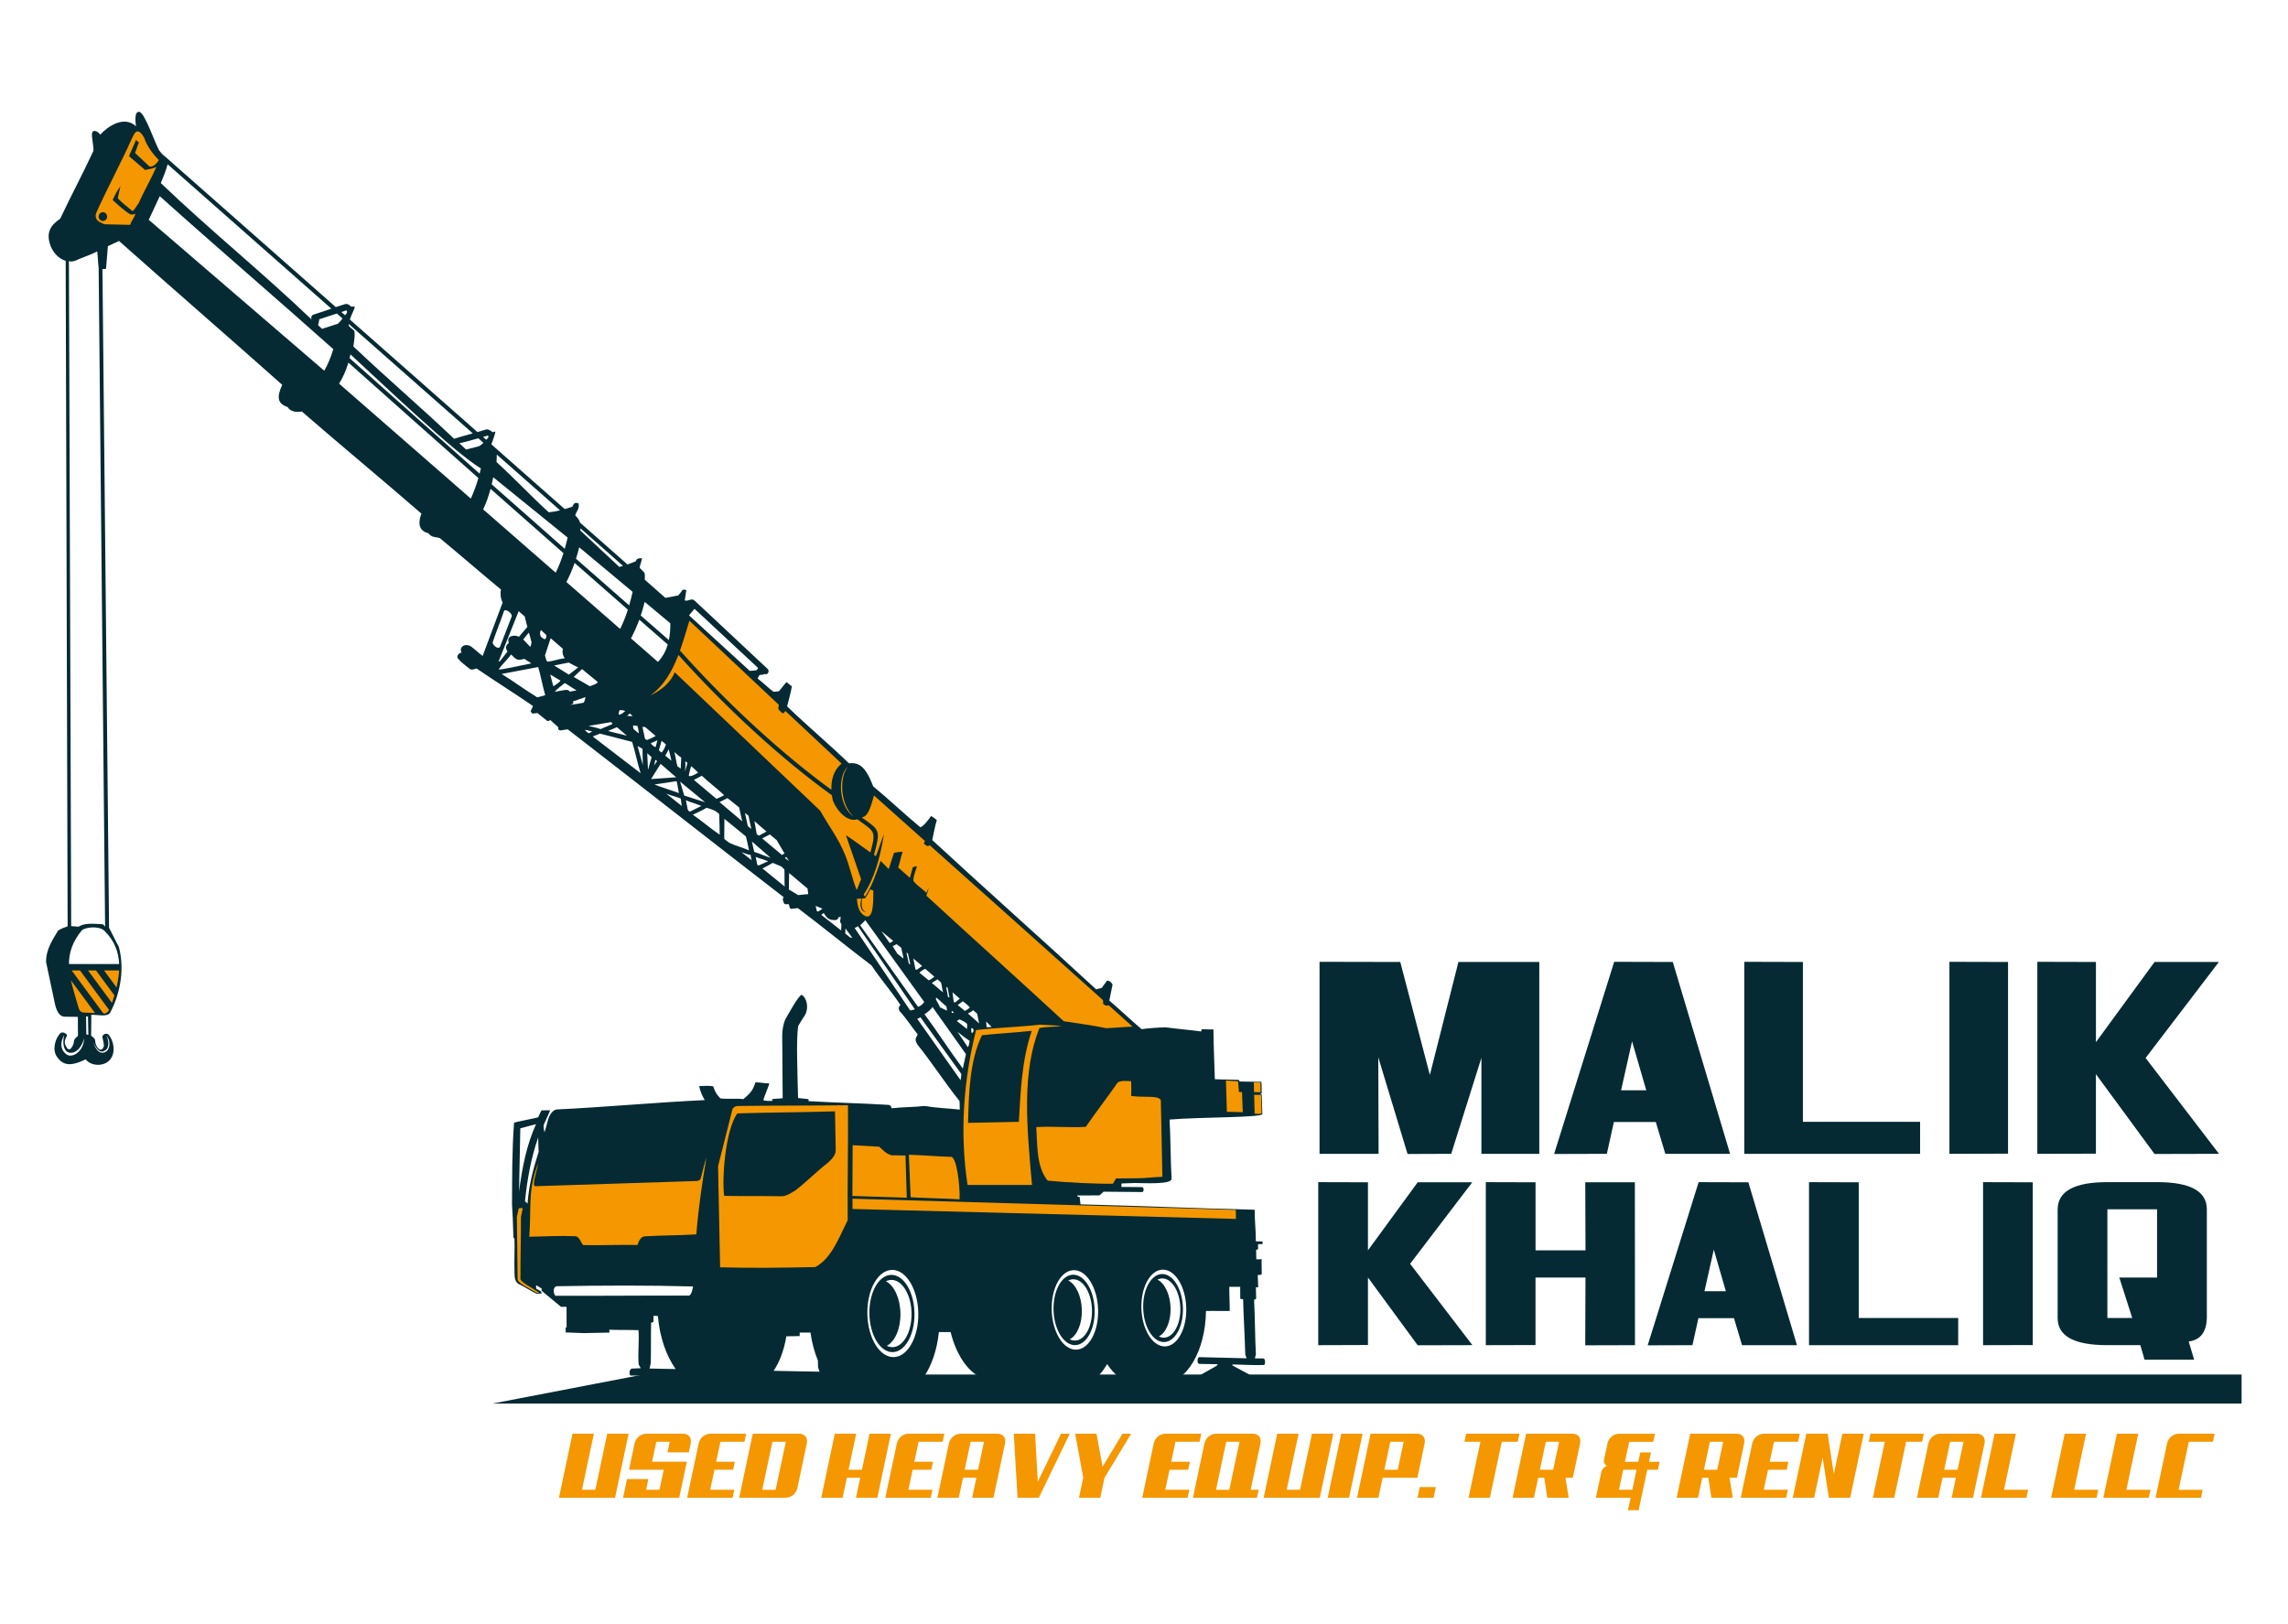 <svg version="1.2" baseProfile="tiny-ps" xmlns="http://www.w3.org/2000/svg" viewBox="0 0 842 596" width="100" height="71">
	<title>Malik Khaliq used heavy equip tr &amp; rental LLC 3-svg</title>
	<style>
		tspan { white-space:pre }
		.shp0 { fill: #ffffff } 
		.shp1 { fill: #052a33 } 
		.shp2 { fill: #f59700 } 
	</style>
	<g id="Layer">
		<g id="Layer">
			<path id="Layer 1" class="shp0" d="M0 0L842 0L842 596L0 596L0 0Z" />
			<g id="Layer">
				<path id="Layer" class="shp1" d="M236.75 505.07L824.92 505.07L824.92 515.76L181.26 515.76L236.75 505.07L236.75 505.07Z" />
			</g>
			<g id="Layer">
				<path id="Layer" fill-rule="evenodd" class="shp1" d="M51.23 40.26C53.27 40.47 56.97 51.68 58.55 54.41C59.94 56.37 60.43 56.33 62.06 57.86L62.06 57.87L123.58 112.14C124.65 111.78 125.78 111.41 127.03 111.02C128.06 110.84 128.52 111.36 129.13 111.88C129.48 112.17 131.07 111.48 130.41 112.62C129.97 113.86 129.23 115.22 128.75 116.71L175.71 158.14C176.78 157.83 177.86 157.51 178.97 157.17C179.68 156.98 180.76 157.74 181.29 158.2C181.56 158.12 181.91 158.03 182.18 157.95C182.72 157.64 181.03 162.1 180.83 162.66L180.83 162.67L207.83 186.49C208.68 186.24 209.59 185.95 210.65 185.63C211.17 184.12 211.86 184.04 212.88 184.37C213.41 186.36 212.07 187.32 211.69 188.8C212.6 189.8 213.19 190.41 213.45 191.47L230.92 206.88C231.97 206.51 232.99 206.11 233.97 205.7C234.24 204.96 234.45 204.57 236.27 204.57C236.1 205.73 235.55 206.96 235.38 208.12C237.63 210.37 237.28 209.55 237.29 212.5L244.84 219.16C246.36 218.98 248.33 218.46 249.58 218.3C250.25 217.54 250.57 217.16 251.15 216.26C251.45 216.09 252.29 216.19 252.58 216.28C252.37 217.42 252.21 218.98 251.99 220.12C253.25 220.57 254.52 219.08 255.64 220.2C264.73 228.65 273.46 236.92 282.54 245.37C283.31 246.14 282.48 247.75 281.49 247.17C280.82 247.55 280.38 247.41 279.56 247.57C279.18 247.99 279.06 248.41 278.82 248.88C280.68 250.27 282.79 252.35 284.65 253.74C285.45 253.7 285.83 253.61 286.63 253.57C287.52 252.47 288.5 251.28 289.38 250.19C290.01 250.49 290.79 251.4 291.42 251.69C291.01 254.26 290.27 256.64 289.66 259.12C297.08 266.29 304.98 272.89 312.4 280.05C316.05 279.79 318.37 280.85 321.35 288.56C327.21 293.41 332.83 298.78 338.7 303.63C339.83 303.28 341.76 300.84 342.61 299.49C343.96 300.17 343.98 300.46 344.76 300.94C344.09 303.13 343.6 305.99 343.07 308.32C363.18 326.91 383.29 344.7 403.41 363.3C403.97 363.06 404.95 362.96 405.51 362.71C406.1 361.72 406.79 361.06 407.38 360.07C408.2 360.14 408.74 360.32 409.44 361.51C409.04 363.56 408.64 365.36 408.24 367.41C412.22 370.83 416.11 374.53 420.1 377.94C422.96 377.57 426.01 377.34 428.92 377.26C433.3 377.85 437.69 378.2 442.07 378.79C442.11 378.49 442.15 378.29 442.2 378C443.51 377.92 445.24 378.12 446.55 378.03C446.61 384.82 446.9 390.07 447.07 396.36C449.85 396.51 453.11 396.47 455.89 396.61C456 396.78 456.1 397.04 456.21 397.21C458.85 397.25 461.56 397.29 464.2 397.34C464.35 398.73 464.27 400.16 464.31 401.51C464.14 401.51 463.88 401.63 463.71 401.63C463.79 401.78 464.34 401.81 464.31 401.95C464.39 404.35 464.48 406.76 464.56 409.16C464.56 410.56 441.92 410.25 430.41 411.22C430.83 418.18 430.73 426.08 431.15 433.04C431.15 435.24 420.51 434.57 417.66 434.57C416.02 434.61 414.37 434.7 412.73 434.74C412.71 435.12 412.69 435.64 412.67 436.02C415.18 436.04 417.74 436.06 420.24 436.08C421.06 436.08 421 437.9 420.35 437.9C415.59 437.86 410.92 437.82 406.15 437.77C405.64 438.19 405.09 438.71 404.58 439.13C401.84 439.17 399.15 439.12 396.41 439.16C396.49 439.32 396.57 439.49 396.65 439.65C396.87 439.66 397.09 439.67 397.31 439.68C397.38 440.69 397.55 441.42 397.63 442.43C419.25 442.97 440.11 443.88 461.73 444.42C461.7 448.29 462.19 452.17 462.16 456.04C462.94 456.06 463.84 456.07 464.62 456.09C464.62 456.46 464.63 456.71 464.63 457.08C464.18 457.06 463.44 457.09 462.99 457.06C462.91 457.61 463.01 458.1 463 458.69C463 459.16 462.52 459.02 462.26 459.23C462.33 460.36 462.27 461.53 462.34 462.66C462.97 462.64 463.75 462.66 464.38 462.64C464.34 462.8 464.31 462.97 464.27 463.13C464.29 464.79 464.31 466.44 464.33 468.1C464.11 468.48 463.34 468.42 462.85 468.43C462.9 469.93 462.98 471.47 463.03 472.97C462.76 472.97 462.46 472.95 462.18 472.95C462.26 474.32 462.18 475.67 462.27 477.04C462.16 477.44 461.83 477.38 461.51 477.53C461.86 484.14 461.83 490.96 462.17 497.57C462.17 498.18 461.9 498.25 461.83 499.1C462.95 499.21 463.92 499.07 465.04 499.18C465.69 499.35 465.69 501.43 465.17 501.57C461.5 501.68 457.63 501.48 454.01 501.36C453.67 501.36 453.42 501.36 453.52 501.72C455.92 503.03 458.26 504.26 460.66 505.57C461.81 505.57 462.13 507.11 461.03 507.11C454.09 506.98 447.16 506.83 440.22 506.71C439.5 506.52 440.27 505.87 440.96 505.69C443.15 504.38 445.34 503.29 447.54 501.98C447.76 501.85 448.1 501.45 448.14 501.28C446.1 501.28 443.41 501.16 441.36 501.16C440.42 501.16 440.55 498.67 441.34 498.67C447.26 498.86 452.86 498.91 458.78 499.1C458.64 498.58 458.26 498.03 458.26 497.48C458.09 490.86 457.64 483.96 457.47 477.34C457.02 477.22 456.52 477.43 456.42 477.04C456.4 475.56 456.43 474.28 456.4 472.8C455.22 472.82 453.57 472.76 452.39 472.78C452.35 475.75 452.58 478.71 452.54 481.69C450.2 481.65 447.91 481.7 445.57 481.66C445 481.72 444.41 481.7 443.81 481.66C443.65 496.4 436.62 508.27 427.97 508.27C427.42 508.27 417.02 508.22 416.48 508.13C413.02 507.53 409.9 505.02 407.46 501.24C404.38 506.47 400.15 509.69 395.47 509.69C394.88 509.69 383.69 509.64 383.12 509.54C381.24 509.21 379.46 508.37 377.81 507.08C377.25 507.17 376.69 507.22 376.12 507.22C375.53 507.22 364.34 507.17 363.77 507.07C357.48 505.97 352.2 499.02 349.83 489.44C348.39 489.44 346.96 489.45 345.52 489.45C344.13 502.73 337.41 512.72 329.18 512.72C328.59 512.72 314.08 512.67 313.51 512.57C310.43 512.03 307.56 510.1 305.15 507.14C301.95 507.03 298.56 506.78 295.7 506.92C298.44 508.44 302.08 510.34 304.82 511.85C305.2 512.1 305.86 511.83 306.24 512.09C306.5 512.35 306.68 513.46 306.12 513.46C297.35 513.04 288.83 513.86 280.06 513.44C279.76 513.44 279.79 511.87 280.26 511.87C280.47 511.95 281.16 511.84 281.4 511.83C284.01 510.19 288.1 508.47 290.71 506.83C288.69 506.79 284.98 506.41 282.95 506.37C282.86 506.37 282.78 506.32 282.71 506.22C280.27 508.81 277.34 510.3 274.13 510.3C273.54 510.3 259.06 510.25 258.48 510.15C255.84 509.7 253.33 508.25 251.11 506.03C250.59 506 250.07 505.96 249.55 505.96C249.55 506.26 250.16 506.66 250.36 506.99C253.65 508.51 256.25 510.01 259.54 511.53C259.5 511.91 259.34 512.3 259.3 512.68C255.34 512.68 251.37 512.68 247.41 512.68C242.94 512.55 238.95 511.97 234.48 511.85C233.81 511.46 233.84 511.17 234.51 510.79C237.29 509.4 239.7 508.53 242.48 507.14C242.4 506.8 242.6 506.06 242.65 505.73C238.94 505.77 235.85 505.41 232.14 505.45C231.49 505.45 231.45 503.17 232.46 502.9C233.73 502.86 234.52 502.79 235.78 502.75C235.53 502.12 235.27 501.94 235.02 501.3C234.68 497.21 235.29 492.84 234.96 488.75C231.76 488.62 227.44 488.71 224.23 488.59C224.16 488.92 224.49 489.54 224.13 489.64C221.05 489.7 218.02 489.77 214.94 489.83C212.68 489.75 210.43 489.66 208.17 489.58C208.11 488.97 208.21 488.36 208.15 487.75C208.32 487.75 208.35 487.75 208.51 487.75C208.51 485.22 208.49 482.69 208.49 480.16C207.82 480.16 207.14 480.16 206.47 480.16C204.27 478.34 202.06 476.51 199.86 474.69C199.69 474.51 199.42 474.25 199.25 474.08C199.26 473.84 199.37 473.69 199.38 473.45C198.73 473.09 197.99 472.56 197.34 472.2C197.2 472.45 197.32 473.16 197.34 473.47C198.06 473.95 198.45 474.04 199.17 474.52C199.21 474.78 199.28 474.99 199.32 475.25C198.7 475.27 198.02 475.29 197.4 475.31C195.16 474.19 193.05 472.81 190.81 471.7C189.37 470.87 189.34 468.9 189.34 467.42C189.2 463.05 189.46 459.23 189.33 455.24C189.32 455 188.94 454.72 188.93 454.48C188.86 452.21 188.78 449.89 188.7 447.42C188.66 446.07 188.47 444.01 188.43 442.66C188.48 432.37 188.4 422.59 189.19 412.33C190.75 411.91 196.48 410.82 198.04 410.4C198.53 409.21 198.69 409.06 199.27 407.82C200.16 407.9 201.56 407.74 202.45 407.82C202.56 407.79 200.13 413.03 200.1 413.13C199.92 414.05 200.26 415.43 200.38 415.92C200.7 414.77 201.14 413.54 201.42 412.31C201.92 410.08 202.95 407.99 204.67 407.51C223.18 406.62 240.84 404.93 259.35 404.05C258.32 402.26 257.66 400.7 257.29 398.91C259.25 398.86 260.63 398.67 262.44 398.96C263.13 400.86 263.62 401.95 265.11 403.42C268.06 403.8 270.59 403.33 273.54 403.7C276.42 401.33 277.16 400.19 278 397.53C279.73 397.49 281.36 397.92 283.09 397.88C282.67 399.74 281.35 402.25 280.92 404.11C281.85 404.41 283.3 404.37 284.32 404.33C284.19 404.12 284.21 403.91 284.08 403.7C285.43 403.49 286.68 403.56 288.03 403.35C287.99 395.68 287.9 387.91 287.86 380.23C287.86 378.56 288.18 376.14 289.03 374.29C290.21 372.25 293.65 365.85 295.01 365.28C297.11 366.62 297.65 370.32 296.2 372.84C295.44 373.94 295.02 374.63 293.78 376.7C292.91 381.2 293.52 394.52 293.69 403.29C294.89 403.44 296.14 403.54 297.34 403.68C297.72 403.78 297.6 404.22 297.51 404.43C307.21 405.02 317.07 405.21 326.77 405.8C327.79 405.8 327.91 406.43 328.15 407.06C331.94 406.6 336.43 406.68 340.22 406.21C344.69 406.97 348.73 407.06 353.2 407.54C353.14 406.2 353.22 405.72 353.1 404.38C347.87 397.89 342.79 390.02 337.56 383.52C336.38 381.44 337.19 381.22 337.72 379.85C335.5 377.13 333.5 373.91 331.13 371.38C330.44 370.18 330.85 369.57 331.37 369.05C328.06 364.01 324.02 359.49 320.71 354.46C311.72 347.66 302.61 340.17 293.62 333.38C292.78 333.51 291.96 333.54 291.11 333.66C290.47 333.49 290.56 332.62 290.29 331.94C289.83 331.96 289.34 331.91 288.87 331.93C288.6 331.86 288.36 331.3 288.21 330.79C288.04 330.19 288.02 329.62 288.41 329.36C261.99 308.95 235.34 287.98 208.93 267.57C208.06 267.65 206.93 267.92 206.06 268C205.77 267.81 205.66 267.67 205.36 267.48C205.34 267.29 205.51 267.05 205.49 266.86C204.57 265.88 203.49 265.14 202.57 264.16C202.2 264.24 201.73 264.68 201.39 264.48C200.15 263.55 199.04 262.51 197.8 261.58C197.21 261.69 196.71 261.65 196.12 261.75C195.7 261.81 195.55 261.24 195.27 260.99C195.48 260.32 195.93 259.64 196.14 258.97C189.34 254.3 182.16 249.82 175.36 245.15C174.83 245.32 173.67 245.82 173.02 245.44C171.25 244.03 169.9 243.11 168.47 241.42C167.94 240.51 168.87 239.5 169.87 239.29C168.77 237.38 171.01 235.71 173.29 237.03C174.83 238.15 176.08 239.43 177.62 240.55C179.99 234.07 182.6 227.37 184.97 220.89C184.17 219.31 184.07 217.49 184.35 216.1C176.97 209.99 169.26 203.3 161.88 197.19C160.21 196.62 158.98 197.1 157.64 195.39C154.69 194.62 153.48 192.46 155.08 188.15C140.45 175.46 125.68 163.24 111.05 150.55C109.5 150.93 106.89 150.77 105.82 148.91C102.13 147.68 101.76 145.33 103.86 140.75C84 123.08 63.67 105.46 43.81 87.8C42.31 88.5 41.2 89 39.7 89.7C39.49 92.44 39.25 95.11 39.04 97.85C39.04 98.19 38.13 98.18 37.7 98.1L40.13 340.61C41.39 342.93 42.47 345.34 43.74 347.66C46.21 356.87 43.6 366.2 40.55 371.83C39.54 373.58 35.89 372.6 33.61 372.65C33.61 374.97 33.54 378.02 33.54 380.34C35.08 381.46 35 381.79 35.07 382.63C35.23 384.57 37.42 387.14 38.25 384.05C38.14 382.62 37.91 382.06 37.67 380.92C37.5 380.28 38.69 379.17 39.78 379.8C41.31 381.33 42.26 384.55 41.6 387.03C40.25 392.06 33.66 391.98 31.54 389.05C25.64 391.92 23.13 391.12 20.99 388.16C19.09 385.53 20.34 381.3 22.22 379.42C23.02 378.62 24.81 379.77 24.67 380.27C24.13 381.46 23.35 382.62 24.28 384.22C24.73 385 24.8 385.35 25.71 385.37C26.27 385 27.12 383.76 27.2 382.55C27.27 381.49 27.85 381.2 28.69 380.42C28.67 378.12 28.67 375.71 28.65 373.41C27.12 373.38 25.43 373.39 23.9 373.36C22.3 373.36 21.12 372.11 20.33 369.15C19.14 363.76 18.14 358.61 16.95 353.23C16.95 348.24 19.53 344.84 21.38 341.64C22.64 340.84 23.6 340.56 24.89 340.09L24.17 95.08C21.21 94.27 19.13 91.43 18.36 88.89C17.15 84.9 18.32 82.17 22.15 79.61C26.17 71.06 30.35 63.31 34.32 54.76C34.73 53.88 33.5 49.1 33.91 47.95C34.44 46.46 36.45 47.82 36.88 48.67C39.78 45.46 45.69 41.56 50.05 45.57C49.56 41.98 49.91 40.12 51.23 40.26ZM301.6 504.03C301.43 503.52 301.22 502.92 301.05 502.42C301.03 501.57 301.01 500.74 300.99 499.92C299.72 496.85 298.79 493.37 298.26 489.62C296.87 489.65 295.39 489.64 294.3 489.62C294.29 490.05 294.29 490.49 294.28 490.92L289.38 491.01C288.56 496.03 286.93 500.4 284.7 503.71C290.33 503.8 295.98 503.96 301.6 504.03ZM240.5 483.41C240.63 484.04 240.37 484.7 240.5 485.33C240.5 485.87 240.01 485.91 239.61 485.98C239.5 490.94 239.6 495.88 239.49 500.83C239.31 501.49 239.24 502.27 239.02 502.86C242.26 502.97 245.44 503 248.64 503.05C245.19 498.2 242.75 491.29 242.11 483.53C241.58 483.49 241.3 483.54 240.5 483.41ZM181.33 235.46C181.06 236.46 183.34 238.32 183.99 237.21C185.45 233.55 186.86 229.69 188.31 226.02C188.64 224.78 185.77 222.92 185.46 224.08C184.22 227.81 182.56 231.73 181.33 235.46ZM272.87 312.79C274.13 313.8 275.39 314.77 276.64 315.77C276.37 315.04 276.32 314.5 276.24 313.83C275.24 313.65 274.06 313.23 272.87 312.79ZM363.09 377.22C363.71 377.2 364.3 377.14 364.92 377.13C364.3 376.49 363.52 375.74 362.9 375.11C362.9 375.76 363.09 376.57 363.09 377.22ZM357.48 379.08C357.55 379.34 357.82 379.31 357.97 379.23C358.22 378.93 358.26 378.57 358.3 378.08C358.03 377.75 357.76 377.59 357.49 377.46C357.37 377.97 357.47 378.53 357.48 379.08ZM352.37 378.93C353.62 380.79 354.94 382.73 356.19 384.6C356.54 383.95 356.78 383.14 356.81 382.23C355.29 381.24 353.76 380.04 352.37 378.93ZM350.2 371.91C350.5 371.92 350.82 371.99 351.11 372C350.87 371.73 350.59 371.44 350.35 371.17C350.23 371.43 350.2 371.66 350.2 371.91ZM352.16 374.97C353.39 375.93 354.6 376.89 355.84 377.86C355.9 377.3 355.99 376.66 355.86 375.96C355.03 375.14 354.08 374.79 353.13 374.35C352.93 374.48 352.24 374.72 352.16 374.97ZM356.19 372.17C357.6 373.32 358.98 374.69 360.38 375.85C360 374.68 359.91 373.34 359.53 372.17C358.98 371.7 358.66 371.43 358.11 370.96C357.64 371.45 356.83 371.82 356.19 372.17ZM352.44 369.08C353.35 369.87 354.2 370.43 355.09 371.22C355.89 370.78 356.29 370.56 356.92 370.01C356.57 369.44 355.23 368.32 354.31 367.66C353.7 368.13 353.06 368.61 352.44 369.08ZM345.9 369.89C346.74 370.24 347.69 370.78 348.53 371.13C348.37 370.54 348.43 370.13 348.27 369.54C347.05 368.58 345.74 367.25 344.52 366.29C344.41 366.54 344.4 366.82 344.5 367.14C345.01 368.04 345.56 368.96 345.9 369.89ZM350.97 367.82C351.07 368.18 351.49 368.18 351.81 367.87C352.24 367.51 352.77 367.07 353.2 366.71C352.27 365.96 351.45 365.11 350.52 364.37C350.69 365.49 350.8 366.7 350.97 367.82ZM348.86 366C348.99 366.22 349.11 366.25 349.39 366.22C349.12 365.06 349.02 363.87 348.75 362.72C348.57 362.59 348.36 362.49 348.19 362.36C348.43 363.51 348.62 364.85 348.86 366ZM342.89 360.95C344.31 361.99 345.64 363.34 347.06 364.39C346.66 363.12 346.65 362.02 346.3 360.76C346.05 360.49 345.27 359.87 345.02 359.6C344.25 360.09 343.66 360.46 342.89 360.95ZM338.36 357.17C339.54 358.15 340.59 358.97 341.77 359.96C342.35 359.8 343.34 359.07 343.86 358.63C342.82 357.68 341.56 356.69 340.52 355.74C339.57 356.07 338.81 356.7 338.36 357.17ZM336.86 355.79C336.93 356.05 337.27 356.12 337.5 356C338.16 355.44 338.69 355.22 339.35 354.67C338.25 353.8 337.21 352.81 336.12 351.94C336.39 353.31 336.59 354.41 336.86 355.79ZM334.41 353.62C334.51 353.89 334.74 354.07 334.99 354.09C334.67 352.73 334.48 351.54 334.16 350.18C334.02 350.05 333.71 349.82 333.57 349.69C333.85 351.02 334.12 352.29 334.41 353.62ZM328.49 347.36C329.04 348.28 329.64 349.19 330.19 350.11C330.94 350.73 331.73 351.34 332.47 351.96C332.32 350.62 331.97 349.37 331.62 347.93C331.18 347.6 330.4 347 329.96 346.67C329.45 346.91 329 347.12 328.49 347.36ZM327.38 346.2C328 346.05 328.32 345.72 328.7 345.44C327.27 344.27 325.78 343.03 324.34 341.86C325.32 343.31 326.4 344.75 327.38 346.2ZM311.06 342.76C311.67 343.22 312.27 343.75 312.89 344.2C313.12 344.2 313.43 344.3 313.67 344.3C312.86 343.19 311.94 341.97 311.13 340.86C311.08 341.51 311.11 342.11 311.06 342.76ZM303.15 335.19C302.79 335.41 302.6 335.64 302.24 335.86C304.67 337.77 307.11 339.69 309.54 341.6C309.62 340.86 309.58 340.11 309.66 339.37C308.86 338.04 309.26 338.31 309.4 336.62C309.1 336.65 308.92 336.66 308.62 336.69C308.55 337.17 308.07 337.8 307.36 337.8C305.15 337.76 304.42 337.32 303.15 335.19ZM300.55 334.27C300.63 334.55 300.82 334.65 301.07 334.65C301.61 334.27 302.13 333.97 302.67 333.59C301.83 333.28 301.01 332.88 300.17 332.56C300.34 333.13 300.38 333.7 300.55 334.27ZM290.31 326.54C291.33 327.17 292.69 327.94 293.72 328.58C294.98 328.46 296.17 328.33 297.44 328.22C297.38 327.51 297.24 326.87 297.18 326.16C294.95 324.39 292.63 322.26 290.4 320.49C290.4 322.45 290.31 324.58 290.31 326.54ZM288.84 314.96C289.36 315.32 289.9 315.7 290.43 316.05C290.05 315.54 289.68 315.02 289.31 314.51C289.16 314.67 288.99 314.8 288.84 314.96ZM280.5 307.74C282.87 309.78 285.41 311.8 287.78 313.83C288.07 313.62 288.3 313.4 288.73 313.31C287.77 311.62 286.8 310.07 285.84 308.38C284.97 307.7 284.17 306.93 283.3 306.25C282.48 306.77 281.32 307.22 280.5 307.74ZM278.48 306.13C278.75 306.38 278.97 306.56 279.39 306.67C280.16 306.18 281.3 305.67 282.07 305.18C280.63 303.95 279.07 302.59 277.63 301.36C277.88 302.98 278.23 304.52 278.48 306.13ZM276.49 304.23C276.06 302.55 275.87 301.04 275.45 299.37C275.04 299.1 274.56 298.62 274.15 298.35C274.52 299.93 274.83 301.63 275.21 303.21C275.67 303.57 276.03 303.87 276.49 304.23ZM280.59 318.79C283.27 320.96 286.08 323.27 288.76 325.43C288.64 323.36 288.77 321.19 288.66 319.12C288.35 318.74 287.89 318.46 287.57 318.08C286.45 317.67 285.51 317.14 284.39 316.73C283.26 317.42 281.81 318.14 280.59 318.79ZM278.67 317.39C278.86 317.5 278.98 317.59 279.17 317.69C280.34 317.17 281.51 316.65 282.68 316.13C281.08 315.5 279.7 315.17 278.1 314.54C278.34 315.59 278.43 316.35 278.67 317.39ZM277.58 312.7C279.55 313.27 281.61 314.28 283.58 314.86C281.27 312.84 279.05 310.9 276.73 308.88C276.98 310.27 277.21 311.21 277.58 312.7ZM266.53 307.91C267.27 308.5 268.06 309.17 268.88 309.56C271.04 310.58 273.48 311.11 275.64 312.13C275.24 310.33 275.01 308.84 274.48 306.98C271.96 304.94 269.09 302.55 266.58 300.51C266.56 302.96 266.55 305.46 266.53 307.91ZM273.15 301.43C272.71 299.69 272.39 298.05 272.01 296.31C270.56 295.23 269.17 293.97 267.72 292.9C266.8 293.4 265.71 293.86 264.8 294.36C267.58 296.67 270.37 299.12 273.15 301.43ZM254.98 299.01C258.14 301.16 261.68 304.21 264.85 306.36C264.85 303.61 264.75 301.71 264.66 298.77C263.41 297.44 261.59 296.86 260.01 296.45C258.43 297.41 256.8 298.14 254.98 299.01ZM255.36 286.18C258.08 288.49 260.89 290.82 263.62 293.13C264.6 292.84 265.68 292.23 266.49 291.8C263.83 289.27 260.94 287.19 258.28 284.66C257.23 285.17 256.4 285.67 255.36 286.18ZM253.53 284.26C253.14 285.73 256.49 283.85 256.92 283.48C256.19 282.8 255.1 281.67 254.34 281.13C254.02 282.11 253.75 283.16 253.53 284.26ZM251.8 291.94C254.36 292.77 256.92 293.59 259.48 294.41C256.41 291.88 253.35 289.35 250.28 286.82C250.79 288.52 251.29 290.23 251.8 291.94ZM253.08 297.07C253.26 297.49 253.56 297.83 253.98 297.83C255.31 297.17 256.78 296.43 258.11 295.77C256.35 295.02 254.28 294.49 252.42 293.68C252.64 294.88 252.86 295.87 253.08 297.07ZM245.21 291.26C246.69 292.52 249.44 294.55 250.93 295.81C250.74 295.08 250.67 293.74 250.48 293.01C249.18 292.48 246.51 291.8 245.21 291.26ZM240.84 287.86C243.56 288.97 247.01 289.98 249.84 291.04C249.53 289.55 249.38 288.14 249 286.65C246.66 287.03 243.18 287.48 240.84 287.86ZM239.61 285.87C242.69 285.65 245.78 285.43 248.86 285.21C246.93 283.68 245.03 281.83 243.1 280.3C241.94 282.05 240.76 284.12 239.61 285.87ZM252.09 283.12C252.4 282.08 252.67 280.99 252.99 279.94C252.65 279.6 252.49 279.44 252.16 279.42C252.33 280.69 252.17 281.91 252.09 283.12ZM249.26 281.11C249.66 281.37 250.13 281.79 250.51 282.06C250.57 280.75 250.64 279.27 250.7 277.96C249.83 277.41 249 276.64 248.19 275.94C248.56 277.65 248.9 279.4 249.26 281.11ZM244.83 277.26C245.6 277.98 246.33 278.4 247.11 279.11C246.74 277.68 246.47 276.38 246.11 274.94C245.7 275.66 245.24 276.53 244.83 277.26ZM241.93 271.6C241.19 271.92 240.23 272.37 239.49 272.69C239.83 273.28 240.65 273.97 241.27 274.11C241.46 273.35 241.74 272.35 241.93 271.6ZM242.48 275.25C242.78 275.58 243.06 275.89 243.48 276.11C244.2 275.33 244.68 274.28 245.07 273.12C244.5 272.68 244.05 272.23 243.48 271.79C243.19 272.89 242.76 274.14 242.48 275.25ZM240.72 280.82C241.14 280.23 241.38 279.85 241.79 279.33C241.62 279.03 241.45 278.8 241.17 278.88C241 279.6 240.87 280.07 240.72 280.82ZM238.47 282.5C238.9 280.94 239.37 279.37 239.8 277.81C239.28 277.36 238.71 276.8 238.19 276.36C238.28 278.37 238.38 280.49 238.47 282.5ZM236.57 280.7C236.53 278.71 236.48 276.72 236.43 274.73C235.83 274.39 235.23 274.06 234.63 273.73C235.27 276.05 235.92 278.38 236.57 280.7ZM218.15 270.22C223.84 274.61 230.05 279.32 235.75 283.72C234.61 280.11 233.76 275.8 232.62 272.19C228.57 271.08 224.79 270.24 220.74 269.13C220.32 269.47 218.66 269.9 218.15 270.22ZM237.33 270.93C237.55 271.29 237.86 271.44 238.16 271.48C239.24 271.07 240.28 270.52 241.29 270.01C239.93 268.93 238.83 267.84 237.47 266.76C237.22 266.79 236.68 266.61 236.43 266.64C236.74 268.06 237.01 269.51 237.33 270.93ZM233.4 267.68C233.8 268 234.72 268.86 235.15 268.99C234.99 268.29 234.83 267.01 234.58 266.31C234.01 266.18 233.54 266.25 232.97 266.12C233.12 266.88 232.77 267.1 233.4 267.68ZM230.79 262.58C231.42 262.71 232.15 262.69 232.83 262.7C232.45 262.39 232.17 262.05 231.79 261.73C231.53 261.92 231.04 262.39 230.79 262.58ZM227.66 262.16C228.6 262.25 229.44 261.35 230.08 260.83C229.68 260.59 228.57 260.44 228.02 260.5C227.77 260.93 227.72 261.65 227.66 262.16ZM223.77 268.16C226.14 268.85 228.34 269.24 230.72 269.93C229.48 268.83 228.27 267.89 227.04 266.78C225.9 267.2 224.91 267.75 223.77 268.16ZM216.77 268.99C217.31 268.71 217.42 268.66 217.96 268.37C216.95 268.12 216.17 267.81 215.25 267.78C215.49 268.17 216.37 268.99 216.77 268.99ZM220.99 267.47C222.6 266.81 223.6 266.38 225.21 265.71C225.54 265.62 225.12 264.82 224.71 264.93C221.9 265.4 219.4 265.86 216.58 266.33C218.19 266.73 219.57 266.93 220.99 267.47ZM209.8 258.57C211.56 258.35 213.24 258.08 214.87 257.72C215.12 257.16 215.35 256.3 215.51 255.7C213.93 256.27 212.42 256.72 210.84 257.29C211.01 257.62 210.92 257.84 211.03 258.1C210.62 258.16 210.21 258.51 209.8 258.57ZM217.06 251.7C217.98 251.35 219.61 250.91 220 250.18C218.13 248.54 216.08 247.03 214.21 245.39C213.23 246.27 212.11 247.4 211.13 248.28C213.06 249.39 215.13 250.59 217.06 251.7ZM204.13 253.76C207.53 253.2 209.08 252.53 209.71 253.73C210.36 253.47 211.53 253.47 212.15 253.21C210.88 252.55 209.09 251.19 207.83 250.53C206.66 251.52 205.09 252.57 204.13 253.76ZM203.66 251.72C204.53 251.15 206.6 249.8 206.15 249.53C205.11 249.06 203.49 247.87 202.45 247.4C202.92 248.73 203.19 250.39 203.66 251.72ZM195.12 237.21C195.47 236.57 195.5 236.27 195.6 235.48C195.34 234.65 194.96 232.73 194.58 231.97C194.04 232.66 193.1 233.78 192.56 234.48C193.13 235.18 194.55 236.51 195.12 237.21ZM200.34 234.39C200.92 234.39 201.3 233.36 200.93 232.73C200.33 232.22 199.68 231.53 199.08 231.02C198.78 231.52 198.63 232.24 198.82 232.94C199.03 233.68 199.47 233.86 200.34 234.39ZM209.35 247.43C210.52 246.51 211.64 245.67 212.81 244.75C211.61 244.28 210.43 243.64 209.32 242.99C207.68 243.28 205.56 243.77 203.92 244.06C205.6 245.17 207.68 246.32 209.35 247.43ZM201.52 242.68C203.64 242.46 205.73 241.62 207.86 241.39C206.89 240.16 206.91 238.76 207.15 237.93C205.66 236.7 204.13 235.25 202.64 234.02C201.97 236.08 201.21 238.34 200.55 240.4C200.8 240.85 200.88 242.31 201.52 242.68ZM184.61 247.19C189.09 249.94 193.2 253.04 197.69 255.78C198.67 255.6 199.69 255.29 200.65 254.99C199.67 251.64 199.04 247.98 198.06 244.63C193.58 245.48 189.08 246.34 184.61 247.19ZM183.54 245.46C184.01 245.88 191.71 244 195.51 243.3C194.8 242.7 193.71 242.22 193 241.62C190.41 242.29 190.2 242.13 188.07 240.01C186.81 241.87 184.81 243.59 183.54 245.46ZM186.75 238.95C185.92 237.72 186.07 236.54 187.27 235.8C186.08 232.78 189.98 232.75 190.95 233.52C191.93 232.37 193.08 231.05 194.06 229.89C193.71 228.59 193.46 227.34 193.11 226.05C192.45 225.45 191.54 224.66 190.88 224.06C188.43 230.12 185.99 236.37 183.54 242.43C183.49 242.62 183.89 242.68 184.05 242.39C184.92 241.25 185.88 240.09 186.75 238.95ZM59.18 66.48C77.48 84.02 96.39 99.19 114.69 116.73C114.35 115.97 114.7 115.08 115.43 114.88C117.91 114.12 119.88 113.42 121.92 112.71L61.69 59.56C61.06 62 60.01 64.47 59.18 66.48ZM128.31 118.92C128.77 119.68 129.54 120.04 130.27 120.77C130.82 121.32 130.32 125.15 130.02 126.6C142.42 138.36 154.72 148.85 167.11 160.61C169.46 159.88 171.71 159.25 173.98 158.61L128.36 118.37C128.34 118.55 128.32 118.73 128.31 118.92ZM182.74 169.19C189.23 175.11 195.44 181.75 201.94 187.67C203.51 187.53 204.78 187.29 206.1 186.95L182.83 166.43C182.85 167.02 182.74 167.81 182.74 169.19ZM213.56 194.37C218.23 198.81 223.23 203.34 227.9 207.78C228.36 207.66 228.81 207.53 229.27 207.39L213.61 193.58C213.6 193.83 213.58 194.09 213.56 194.37ZM126.99 115.15C127.2 114.89 127.39 114.63 127.58 114.39C127.82 113.97 127.75 113.25 127.3 113.37C126.75 113.58 126.2 113.77 125.64 113.96L126.99 115.15ZM178.95 160.98C179.19 160.72 179.43 160.45 179.68 160.17C179.84 159.89 179.7 159.43 179.51 159.43C178.93 159.6 178.34 159.76 177.76 159.93L178.95 160.98ZM176.03 160.42C173.71 161.09 171.38 161.76 169.03 162.26C169.88 163.03 170.7 163.81 171.54 164.58C173.14 164.18 174.8 163.7 176.4 163.3C177 162.91 177.47 162.51 177.91 162.08L176.03 160.42ZM123.99 114.51C121.82 115.22 119.66 115.88 117.46 116.64C117.49 117.4 117.17 118.16 117.06 118.82C117.61 119.33 118.05 119.64 118.51 120.15C120.57 119.42 122.34 118.98 124.39 118.25C124.94 117.71 125.51 117.03 126.06 116.34L123.99 114.51ZM253.56 225.61C260.99 232.38 268.47 239.28 275.91 246.04C276.79 246.01 277.58 245.95 278.47 245.8C278.67 245.54 278.82 245.33 278.97 244.96C271.19 237.65 263.36 230.51 255.58 223.21C254.85 224.07 254.29 224.76 253.56 225.61ZM28.9 340.22C31.24 338.75 34.37 339.14 37.87 339.34C38.25 339.56 38.49 339.96 38.68 340.24L36.3 97.67C36.05 95.58 36.03 93.73 35.78 91.65C33.47 92.88 29.98 93.97 27.57 95.11C26.62 95.36 26.17 95.45 25.36 95.23L26.2 340.01C27.1 340.08 28 340.15 28.9 340.22Z" />
			</g>
			<g id="Layer">
				<path id="Layer" fill-rule="evenodd" class="shp2" d="M391.46 375.02C374.46 359.32 357.93 344.49 340.91 328.8C341.23 327.78 341.54 326.77 341.86 325.76C341.48 326.45 341.24 327.05 340.86 327.75C339.17 325.95 337.71 325.33 336.26 323.53C335.72 322.99 336.91 319.57 337.45 318.08C336.85 317.83 336.51 318.23 335.92 318.34C335.54 319.95 335.22 320.62 334.84 322.23C333.22 320.81 332.13 319.83 330.52 318.41C331.18 316.7 331.52 314.38 332.18 312.67C331.07 312.64 330.06 312.84 329 313C328.37 315.15 327.69 316.87 327.06 319.02C326.17 318.07 324.96 316.93 324.07 315.98C322.45 320.66 320.91 325.38 318.28 329.17C318.13 328.89 317.98 328.62 317.83 328.34C321.67 322.77 323.97 314.67 325.28 306.19C324.33 308.46 323.29 311.97 322.34 314.25C322.1 314.1 321.86 313.94 321.62 313.78C324.08 304.97 323.65 304.67 318.28 300.82C317.92 300.56 317.54 300.29 317.14 300C319.39 299.64 320.3 296.72 321.63 291.91C327.9 297.53 334.12 303.08 340.32 308.61C340.53 308.8 339.84 309.5 340.05 309.69C340.23 309.86 341.02 310.49 341.4 310.54C341.89 310.61 341.98 310.08 342.21 310.29C363.65 329.4 384.41 348 405.83 367.19C406.1 367.44 405.81 368.49 406.09 368.74C406.36 368.98 406.78 369.27 407.19 369.29C407.55 369.31 407.91 369.05 408.14 369.26C411.01 371.83 413.89 374.41 416.79 377.01C413.37 377.14 410.52 377.45 407.11 377.58C401.52 376.41 396.8 375.88 391.46 375.02ZM315.51 300.68C316.22 301.2 316.84 301.65 317.41 302.07C321.88 305.27 322.33 305.59 320.31 312.89C317.33 310.81 314.2 308.4 311.3 306.53C313.2 311.84 315 317.44 316.9 322.75C316.33 323.95 315.86 325.53 315.29 326.73C313.83 323.38 312.47 317.18 311.02 313.83C308.48 307.57 305.37 303.77 301.82 297.51C283.89 280.53 266.24 263.55 248.31 246.57C246.47 250.95 242.94 253.28 239.2 255.2C244.34 251.55 247.37 246.16 249.66 240.18C258.41 249.93 268.08 259.73 278.09 268.86C287.29 277.26 296.79 285.1 306.14 291.85C306.22 292.38 306.3 292.84 306.37 293.21C306.82 295.56 310.99 302.1 315.51 300.68ZM305.97 289.84C297.01 283.31 287.93 275.78 279.1 267.74C268.9 258.44 259.08 248.47 250.24 238.57C251.52 235 252.58 231.27 253.7 227.59C264.64 237.87 275.58 248.16 286.51 258.44C286.82 258.73 286.2 259.86 286.49 260.17C286.78 260.46 287.56 261.56 288.14 261.65C288.6 261.72 288.85 260.67 289.13 260.9C295.9 267.27 302.96 273.82 309.73 280.19C306.43 282.87 305.85 286.83 305.97 289.84Z" />
			</g>
			<g id="Layer">
				<path id="Layer" fill-rule="evenodd" class="shp0" d="M316.54 339.67C317.25 339.12 317.85 338.5 318.44 337.82C325.64 347.85 332.94 357.93 340.14 367.96C339.45 368.75 338.76 369.54 337.82 369.69C330.72 359.69 323.63 349.68 316.54 339.67L316.54 339.67Z" />
			</g>
			<g id="Layer">
				<path id="Layer" fill-rule="evenodd" class="shp0" d="M315.74 340.04C322.71 350.22 329.69 360.43 336.66 370.61C336.17 370.84 335.54 370.93 334.93 371.04C328.15 360.94 321.28 350.78 314.51 340.68C314.96 340.53 315.36 340.33 315.74 340.04L315.74 340.04Z" />
			</g>
			<g id="Layer">
				<path id="Layer" fill-rule="evenodd" class="shp0" d="M340.22 372.44C341.17 371.78 342.46 370.95 343.16 369.78C347.46 375.79 351.17 381.11 355.47 387.12C355.19 388.51 354.62 391.04 354.33 392.43C349.46 385.89 345.09 378.98 340.22 372.44L340.22 372.44Z" />
			</g>
			<g id="Layer">
				<path id="Layer" fill-rule="evenodd" class="shp0" d="M338.72 373.55C343.81 380.63 348.71 387.39 353.8 394.47C353.71 395.23 353.61 395.99 353.52 396.75C348.13 389.1 342.93 381.78 337.54 374.12C338.08 374 338.44 373.8 338.72 373.55L338.72 373.55Z" />
			</g>
			<g id="Layer">
				<path id="Layer" class="shp2" d="M451.5 408.35L451.16 396.82L455.62 397.15L455.93 401.06L457.07 401.11L457.35 408.51L451.5 408.35L451.5 408.35Z" />
			</g>
			<g id="Layer">
				<path id="Layer" fill-rule="evenodd" class="shp2" d="M461.72 409.03C461.66 406.72 461.59 404.41 461.53 402.1C462.38 402.08 463.22 402.1 464.07 402.15C464.14 404.43 464.21 406.7 464.28 408.98C463.49 409.16 462.64 409.18 461.72 409.03L461.72 409.03Z" />
			</g>
			<g id="Layer">
				<path id="Layer" class="shp2" d="M461.43 397.53L463.88 397.58L463.9 401.18L461.48 401.11L461.43 397.53L461.43 397.53Z" />
			</g>
			<g id="Layer">
				<path id="Layer" fill-rule="evenodd" class="shp0" d="M54.74 80L58.79 71.31C79.98 90.31 101.73 108.95 122.65 127.61C121.75 130.68 120.63 133.31 119.33 135.56L54.74 80ZM124.79 140.32C126.19 138.06 127.33 135.52 128.21 132.57C136.29 139.76 144.34 146.93 152.36 154.06C160.25 161.07 168.15 168.08 176.05 175.07C175.26 177.78 174.34 180.31 173.26 182.63L124.79 140.32ZM176.5 173.45C168.79 166.63 161.08 159.79 153.36 152.93C145.11 145.59 136.87 138.26 128.65 130.93C128.76 130.48 128.87 130.01 128.97 129.54C141.89 141.45 166.89 165.4 176.98 171.54C176.83 172.19 176.67 172.82 176.5 173.45ZM177.8 186.6C178.91 184.31 179.8 181.78 180.53 179.05C189.47 186.95 198.41 194.84 207.35 202.71C206.54 205.29 205.6 207.71 204.5 209.91L177.8 186.6ZM207.83 201.11C198.88 193.23 189.92 185.32 180.95 177.38C181.16 176.53 181.34 175.66 181.52 174.78L208.89 196.98C208.56 198.4 208.21 199.78 207.83 201.11ZM208.44 213.35C209.58 211.15 210.59 208.82 211.46 206.32C217.99 212.06 224.52 217.8 231.06 223.52C230.24 226.07 229.31 228.44 228.21 230.61L208.44 213.35ZM231.54 221.94C225.03 216.23 218.5 210.5 211.97 204.77C212.4 203.41 212.8 202.01 213.16 200.56L232.81 216.96C232.43 218.68 232.01 220.34 231.54 221.94ZM232.19 234.08C233.35 231.93 234.37 229.64 235.27 227.2C238.76 230.25 242.25 233.3 245.74 236.35C245.02 238.76 243.85 240.92 242.12 242.75L232.19 234.08ZM246.15 234.71C242.71 231.7 239.26 228.69 235.8 225.67C236.34 224.07 236.82 222.4 237.25 220.66L246.67 228.52C246.71 230.71 246.55 232.78 246.15 234.71Z" />
			</g>
			<g id="Layer">
				<path id="Layer" fill-rule="evenodd" class="shp2" d="M315.33 329.95C315.54 332.21 316.01 335.26 318.46 336.31C321.38 337.56 321.4 331.5 321.4 326.97C321.05 326.65 320.61 326.76 320.26 326.45C319.69 327.7 319.12 328.66 318.36 329.77C318.03 329.76 317.67 329.78 317.31 329.82C316.9 331.73 316.9 334.28 318.72 334.82C316.58 334.78 316.25 331.81 317.12 329.84C316.5 329.89 315.88 329.97 315.33 329.95L315.33 329.95Z" />
			</g>
			<g id="Layer">
				<path id="Layer" fill-rule="evenodd" class="shp2" d="M314.14 299.55C311.78 298.31 309.85 294.56 309.53 290.12C309.24 286.17 310.3 282.76 312.08 281.18C310.56 283.03 309.7 286.3 309.97 290.02C310.28 294.26 311.97 297.91 314.14 299.55L314.14 299.55Z" />
			</g>
			<g id="Layer">
				<path id="Layer" fill-rule="evenodd" class="shp0" d="M25.38 353.96C25.37 349.97 26.55 345.89 30.09 341.59C31.35 340.38 36.45 339.81 38.44 341.73C42.14 345.38 43.66 349.55 43.85 353.97L25.38 353.97L25.38 353.96Z" />
			</g>
			<g id="Layer">
				<path id="Layer" fill-rule="evenodd" class="shp2" d="M26.11 359.97L34.99 372.01C33.67 371.95 32.36 371.89 30.86 371.82C29.88 371.82 29.22 371.22 28.84 369.81C27.93 366.5 26.82 363.25 26.11 359.97ZM29.44 356.33L40.17 370.89C39.78 371.47 39.21 372.03 38.68 372.17L38.03 372.14L26.38 356.33L29.44 356.33ZM35.34 356.33L42.11 365.51C41.83 366.44 41.53 367.37 41.22 368.29L32.39 356.33L35.34 356.33ZM43.83 356.33C43.72 358.38 43.38 360.47 42.89 362.58L38.28 356.33L43.83 356.33Z" />
			</g>
			<g id="Layer">
				<path id="Layer" fill-rule="evenodd" class="shp2" d="M313.68 439.34C313.71 433.11 313.74 426.88 313.78 420.65C317.04 420.84 320.29 421.03 323.55 421.22C324.81 422.2 325.84 423.76 328.1 424.36C330.06 424.39 331.27 424.41 333.23 424.44C333.39 429.69 333.55 434.75 333.7 440C327.02 439.79 320.35 439.56 313.68 439.34L313.68 439.34Z" />
			</g>
			<g id="Layer">
				<path id="Layer" fill-rule="evenodd" class="shp2" d="M335.12 439.82C334.9 434.7 334.68 429.29 334.46 424.17C339.55 424.3 344.64 424.8 349.73 424.93C352.08 424.3 353.33 435.71 353.14 440.58C347.23 440.23 341.03 440.17 335.12 439.82L335.12 439.82Z" />
			</g>
			<g id="Layer">
				<path id="Layer" class="shp2" d="M313.72 440.34L454.79 444.47L454.84 447.79L313.72 444.13L313.72 440.34L313.72 440.34Z" />
			</g>
			<g id="Layer">
				<path id="Layer" fill-rule="evenodd" class="shp2" d="M264.25 428.42C266.02 421.4 267.79 414.38 269.56 407.36C269.9 406.77 270.56 406.22 271.46 406.22C285.06 406.03 298.47 406.13 312.06 405.94C312.19 419.79 311.84 434.4 311.96 448.25C308.61 455.03 305.88 462.44 300.01 465.52C288.13 465.77 276.52 465.93 265.01 465.61C264.76 453.21 264.5 440.82 264.25 428.42ZM266.5 439.31C273.52 439.44 280.64 439.32 287.65 439.45C289.44 439.45 291.32 438.11 292.68 437.32C297.04 433.97 300.32 430.47 304.68 427.12C305.81 426 307.55 424.55 307.55 422.51C307.49 417.57 307.35 413.12 307.29 408.19C295.22 408.57 283.42 408.57 271.34 408.95C266.85 415.16 265.63 433.33 266.5 439.31Z" />
			</g>
			<g id="Layer">
				<path id="Layer" fill-rule="evenodd" class="shp2" d="M194.78 454.35C200.46 454.27 205.75 453.91 211.57 454.16C213.56 454.16 213.89 457.43 214.84 457.43C221.86 457.56 227.6 457.26 234.62 457.38C234.93 456.23 235.79 454.2 237.32 454.2C243.9 453.82 249.67 453.87 256.25 453.49C257.04 443.61 258.4 434.59 259.95 425.22C259.13 427.69 258.6 430.21 257.91 432.76C257.65 433.73 256.72 433.85 255.87 433.85C236.83 434.48 216.04 435.12 197 435.75C195.56 435.75 197.49 430.53 198.09 427.31C194.15 437.16 195.6 443.15 194.78 454.35L194.78 454.35Z" />
			</g>
			<g id="Layer">
				<path id="Layer" fill-rule="evenodd" class="shp0" d="M191.01 437.77C191.2 429.99 191.29 422.21 191.48 414.43C193.47 413.96 195.27 413.39 197.27 412.91C193.86 420.34 192.15 428.82 191.01 437.77L191.01 437.77Z" />
			</g>
			<g id="Layer">
				<path id="Layer" fill-rule="evenodd" class="shp0" d="M193.2 441.28C193.52 441.56 193.83 441.85 194.15 442.13C194.6 435.47 196.26 429.21 198.23 423.06C198.1 421.35 198.17 419.55 198.04 417.84C195.45 425.33 194 433.29 193.2 441.28L193.2 441.28Z" />
			</g>
			<g id="Layer">
				<path id="Layer" fill-rule="evenodd" class="shp2" d="M190.21 447.02C190.45 445.98 190.68 444.93 190.92 443.89C191.43 443.79 191.92 443.73 192.37 443.89C192.15 444.95 191.93 446.08 191.71 447.14C191.73 454.82 191.5 462.23 191.52 469.91C191.52 471.02 196.07 473.33 198.37 474.91C198.16 474.94 197.72 474.97 197.52 475.01C194.99 473.48 190.86 471.56 190.5 470.22C190.4 462.42 190.3 454.81 190.21 447.02L190.21 447.02Z" />
			</g>
			<g id="Layer">
				<path id="Layer" fill-rule="evenodd" class="shp0" d="M204.4 476.08C203.64 475.32 203.37 472.95 204.78 472.57C221.67 472.28 238.17 472.19 255.06 472.66C254.78 473.74 254.62 475.46 253.65 476.02C236.83 475.97 221.22 476.15 204.4 476.08L204.4 476.08Z" />
			</g>
			<g id="Layer">
				<path id="Layer" fill-rule="evenodd" class="shp0" d="M23.62 380.14C21.06 384.78 23.97 386.98 24.82 387.44C26.66 388.44 30.7 386.38 30.97 381.33C29.51 386.35 26.49 387.2 24.87 386.38C23.71 385.77 22.81 383.54 23.62 380.14L23.62 380.14Z" />
			</g>
			<g id="Layer">
				<path id="Layer" fill-rule="evenodd" class="shp0" d="M34.39 382.93C36.12 388.02 38.62 386.56 39.32 385.97C40.09 385.32 41.13 382.67 39.13 380.32C40.48 382.86 39.76 385.14 38.91 385.62C38.16 386.05 36.6 387.51 34.39 382.93L34.39 382.93Z" />
			</g>
			<g id="Layer">
				<path id="Layer" class="shp0" d="M31.67 373.29L32.38 373.25L32.52 380.03L31.77 379.89L31.67 373.29L31.67 373.29Z" />
			</g>
			<g id="Layer">
				<path id="Layer" fill-rule="evenodd" class="shp2" d="M379.79 435.29C372.33 435.23 363.53 435.35 356.07 435.29C353.2 416.44 354.48 397.12 359.2 378.27C367.68 377.32 374.26 377.23 382.73 376.28C384.88 376.41 388.64 376.53 390.79 376.85C387.87 377.04 384.58 377.13 382.54 377.51C376.02 393.63 377.81 413.46 379.79 435.29ZM374.95 412.05C375.61 400.86 375.99 389.47 379.69 378.56C373.81 379.19 367.26 379.54 361.38 380.17C356.77 389.53 356.51 402.12 356.26 412.43C362.4 412.3 368.81 412.18 374.95 412.05Z" />
			</g>
			<g id="Layer">
				<path id="Layer" fill-rule="evenodd" class="shp2" d="M385.55 433.7C381.31 428.61 381.8 420.32 381.36 413.99C387.53 413.61 393.5 414.27 399.57 413.9C403.55 408.14 407.25 403.43 411.24 397.68C412.17 396.75 414.88 397.02 416.27 397.11C416.36 399.04 416.36 400.87 416.27 402.52C421.01 403.22 426.65 402.16 427.2 404.21C427.39 413.82 427.58 422.68 427.77 432.29C424.09 432.41 422.07 432.78 418.5 432.83L410.71 432.89L409.57 434.83C403.77 434.95 392.05 434.38 385.55 433.7L385.55 433.7Z" />
			</g>
			<g id="Layer">
				<path id="Layer" fill-rule="evenodd" class="shp0" d="M436.55 480.6C436.74 488.41 433.2 494.73 428.64 494.73C424.08 494.73 420.23 488.4 420.04 480.6C419.85 472.8 423.39 466.47 427.95 466.47C432.51 466.47 436.36 472.8 436.55 480.6ZM427.71 468.08C423.67 468.08 420.53 473.69 420.7 480.6C420.87 487.51 424.28 493.12 428.32 493.12C432.36 493.12 435.5 487.52 435.33 480.6C435.16 473.69 431.75 468.08 427.71 468.08Z" />
			</g>
			<g id="Layer">
				<path id="Layer" fill-rule="evenodd" class="shp0" d="M427.75 469.7C431.27 469.7 434.23 474.58 434.38 480.6C434.53 486.62 431.8 491.5 428.28 491.5C427.65 491.5 427.05 491.34 426.47 491.06C429.07 489.73 430.9 485.55 430.78 480.6C430.66 475.65 428.63 471.47 425.96 470.14C426.52 469.86 427.12 469.7 427.75 469.7L427.75 469.7Z" />
			</g>
			<g id="Layer">
				<path id="Layer" fill-rule="evenodd" class="shp0" d="M404.11 481.29C404.31 489.37 400.65 495.92 395.93 495.92C391.21 495.92 387.23 489.37 387.03 481.29C386.83 473.21 390.5 466.66 395.21 466.66C399.93 466.66 403.91 473.21 404.11 481.29ZM394.96 468.33C390.78 468.33 387.54 474.13 387.71 481.29C387.88 488.45 391.41 494.25 395.59 494.25C399.77 494.25 403.02 488.45 402.84 481.29C402.67 474.13 399.14 468.33 394.96 468.33Z" />
			</g>
			<g id="Layer">
				<path id="Layer" fill-rule="evenodd" class="shp0" d="M395 470.01C398.64 470.01 401.71 475.06 401.86 481.29C402.01 487.52 399.19 492.57 395.55 492.57C394.9 492.57 394.27 492.41 393.67 492.11C396.37 490.73 398.25 486.41 398.13 481.29C398 476.17 395.91 471.85 393.14 470.47C393.73 470.17 394.35 470.01 395 470.01L395 470.01Z" />
			</g>
			<g id="Layer">
				<path id="Layer" fill-rule="evenodd" class="shp0" d="M337.94 482.61C338.06 491.47 333.96 498.66 328.78 498.66C323.6 498.66 319.31 491.47 319.19 482.61C319.07 473.75 323.17 466.56 328.35 466.56C333.53 466.56 337.82 473.75 337.94 482.61ZM328.05 468.39C323.46 468.39 319.83 474.76 319.94 482.61C320.04 490.46 323.84 496.83 328.43 496.83C333.01 496.83 336.65 490.46 336.54 482.61C336.44 474.76 332.64 468.39 328.05 468.39Z" />
			</g>
			<g id="Layer">
				<path id="Layer" fill-rule="evenodd" class="shp0" d="M328.07 470.24C332.06 470.24 335.37 475.78 335.46 482.62C335.55 489.46 332.39 495 328.4 495C327.69 495 327 494.82 326.35 494.5C329.32 492.99 331.45 488.25 331.37 482.63C331.29 477.01 329.05 472.27 326.03 470.76C326.68 470.41 327.36 470.24 328.07 470.24L328.07 470.24Z" />
			</g>
			<g id="Layer">
				<path id="Layer" fill-rule="evenodd" class="shp2" d="M48.7 49.72C49.27 48.74 50.38 45.15 53.03 49.75C54.2 53.16 56.33 55.82 58.45 58.02C57.64 59.4 55.98 60.9 54.93 60.3C53.14 58.53 51.47 57.14 49.68 55.38C50.2 54.3 50.6 52.61 51.13 51.53C50.66 51.31 50.48 50.88 50.01 50.66C49.28 52.6 48.22 54.63 47.49 56.58C49.45 58.26 51.45 59.99 53.41 61.67C54.9 61.4 56.53 61.05 57.55 60.55C55.95 64.25 52.57 70.3 50.97 73.99C50.16 75.02 49.8 75.93 48.78 76.84C47.07 75.32 44.41 73.43 43.32 72C43.62 70.76 44.01 68.94 44.31 67.7C43.18 69.05 42.21 71.11 41.46 72.71C43.31 74.39 45.74 76.7 48 78.01C48.8 78.07 49.06 78.12 49.9 77.76C49.43 79.11 48.34 80.5 47.87 81.86C44.68 81.75 41.62 81.76 38.44 81.65C36.06 80.67 34.8 79.88 35.32 77.67C39.57 68.13 44.45 59.26 48.7 49.72ZM37.86 77.2C37 77.2 36.3 77.93 36.3 78.82C36.3 79.71 37 80.44 37.86 80.44C38.72 80.44 39.42 79.72 39.42 78.82C39.42 77.93 38.72 77.2 37.86 77.2Z" />
			</g>
		</g>
		<g id="Layer">
			<path id="Layer" class="shp1" d="M507.22 388.31L507.33 423.83L485.6 423.83L485.6 353.15L515.31 353.21L526.2 394.79L536.71 353.21L566.47 353.21L566.47 423.83L545.17 423.83L545.17 388.49L534.06 423.83L517.99 423.89L507.22 388.31Z" />
			<path id="Layer" fill-rule="evenodd" class="shp1" d="M594.03 353.15L615.6 353.21L636.68 423.83L612.85 423.83L609.34 412.11L593.92 412.11L591.33 423.83L571.92 423.89L594.03 353.15ZM605.84 400.45L600.61 382.43L596.57 400.45L605.84 400.45Z" />
			<path id="Layer" class="shp1" d="M663.48 353.21L663.48 412.05L706.61 412.05L706.61 423.83L641.91 423.83L641.91 353.15L663.48 353.21Z" />
			<path id="Layer" class="shp1" d="M717.4 423.83L717.4 353.15L738.97 353.21L738.97 423.77L717.4 423.83Z" />
			<path id="Layer" class="shp1" d="M749.75 423.83L749.75 353.15L771.32 353.21L771.32 382.72L792.89 353.21L816.56 353.21L789.6 388.55L816.61 423.83L792.88 423.89L771.31 394.5L771.31 423.77L749.75 423.83Z" />
		</g>
		<g id="Layer">
			<path id="Layer" class="shp1" d="M485.12 494.27L485.12 434.26L503.42 434.31L503.42 459.36L521.72 434.31L541.8 434.31L518.93 464.31L541.85 494.26L521.72 494.31L503.42 469.36L503.42 494.21L485.12 494.27Z" />
			<path id="Layer" class="shp1" d="M546.79 494.27L546.79 434.26L565.09 434.31L565.09 459.36L583.48 459.36L583.39 434.31L601.64 434.31L601.68 494.27L583.38 494.32L583.47 469.37L565.08 469.37L565.08 494.22L546.79 494.27Z" />
			<path id="Layer" fill-rule="evenodd" class="shp1" d="M625.11 434.26L643.41 434.31L661.3 494.27L641.08 494.27L638.11 484.32L625.03 484.32L622.83 494.27L606.36 494.32L625.11 434.26ZM635.13 474.41L630.69 459.11L627.26 474.41L635.13 474.41Z" />
			<path id="Layer" class="shp1" d="M684.03 434.31L684.03 484.27L720.63 484.27L720.63 494.27L665.73 494.27L665.73 434.26L684.03 434.31Z" />
			<path id="Layer" class="shp1" d="M729.78 494.27L729.78 434.26L748.08 434.31L748.08 494.22L729.78 494.27Z" />
			<path id="Layer" fill-rule="evenodd" class="shp1" d="M757.23 484.31L757.23 444.35C757.23 437.62 763.33 434.25 775.53 434.25L793.83 434.25C806.03 434.25 812.13 437.58 812.13 444.25L812.13 484.26C811.98 489.49 809.75 492.38 805.45 492.91L807.46 499.61L789.21 499.61L787.66 494.26L775.54 494.26C763.33 494.27 757.23 490.95 757.23 484.31ZM793.83 444.26L775.53 444.26L775.53 484.27L784.68 484.27L779.92 469.37L793.83 469.37L793.83 444.26Z" />
		</g>
		<g id="Layer">
			<path id="Layer" class="shp2" d="M226.35 550.44L205.7 550.44L210.69 526.85L218.55 526.85L214.17 547.5L219.09 547.5L223.47 526.85L231.33 526.85L226.35 550.44Z" />
			<path id="Layer" class="shp2" d="M253.5 533.72L245.64 533.72L246.46 529.82L241.54 529.82L239.97 537.17L252.76 537.17L249.96 550.44L229.3 550.44L230.74 543.57L238.6 543.57L237.78 547.5L242.7 547.5L244.27 540.12L231.48 540.12L233.5 530.55C233.98 528.33 235.79 526.86 237.98 526.86L251.25 526.86C253.47 526.86 254.63 528.33 254.16 530.55L253.5 533.72Z" />
			<path id="Layer" class="shp2" d="M273.98 529.83L265.12 529.83L263.55 537.18L270.42 537.18L269.8 540.12L262.93 540.12L261.36 547.5L270.22 547.5L269.6 550.44L252.88 550.44L257.09 530.54C257.57 528.32 259.38 526.85 261.57 526.85L274.6 526.85L273.98 529.83Z" />
			<path id="Layer" fill-rule="evenodd" class="shp2" d="M293.47 546.75C292.99 548.97 291.18 550.44 288.99 550.44L272.03 550.44L277.02 526.85L293.98 526.85C296.2 526.85 297.36 528.32 296.89 530.54L293.47 546.75ZM284.27 529.83L280.51 547.51L285.43 547.51L289.19 529.83L284.27 529.83Z" />
			<path id="Layer" class="shp2" d="M322.87 550.44L315.01 550.44L316.58 543.06L311.66 543.06L310.09 550.44L302.23 550.44L307.22 526.85L315.08 526.85L312.28 540.12L317.2 540.12L320 526.85L327.86 526.85L322.87 550.44Z" />
			<path id="Layer" class="shp2" d="M346.91 529.83L338.05 529.83L336.48 537.18L343.35 537.18L342.73 540.12L335.86 540.12L334.29 547.5L343.15 547.5L342.53 550.44L325.81 550.44L330.02 530.54C330.5 528.32 332.31 526.85 334.5 526.85L347.53 526.85L346.91 529.83Z" />
			<path id="Layer" fill-rule="evenodd" class="shp2" d="M365.61 550.44L357.75 550.44L359.32 543.06L354.4 543.06L352.83 550.44L344.97 550.44L349.18 530.54C349.66 528.32 351.47 526.85 353.66 526.85L366.93 526.85C369.15 526.85 370.31 528.32 369.84 530.54L365.61 550.44ZM357.2 529.83L355.01 540.12L359.93 540.12L362.12 529.83L357.2 529.83Z" />
			<path id="Layer" class="shp2" d="M382.3 550.44L374.47 550.44L373.07 526.85L380.93 526.85L381.92 544.53L390.47 526.85L393.68 526.85L382.3 550.44Z" />
			<path id="Layer" class="shp2" d="M406.47 543.06L404.9 550.44L397.07 550.44L398.64 543.06L395.67 526.85L403.53 526.85L405.75 539.02L413.1 526.85L416.28 526.85L406.47 543.06Z" />
			<path id="Layer" class="shp2" d="M441.45 529.83L432.59 529.83L431.02 537.18L437.89 537.18L437.27 540.12L430.4 540.12L428.83 547.5L437.69 547.5L437.07 550.44L420.35 550.44L424.56 530.54C425.04 528.32 426.85 526.85 429.04 526.85L442.07 526.85L441.45 529.83Z" />
			<path id="Layer" fill-rule="evenodd" class="shp2" d="M460.25 547.5L463.19 547.5L462.57 550.44L439.01 550.44L443.22 530.54C443.7 528.35 445.48 526.85 447.66 526.85L460.93 526.85C463.15 526.85 464.31 528.32 463.84 530.54L460.25 547.5ZM451.26 529.83L447.5 547.51L452.39 547.51L456.15 529.83L451.26 529.83Z" />
			<path id="Layer" class="shp2" d="M485.69 550.44L465.04 550.44L470.03 526.85L477.89 526.85L473.51 547.5L478.43 547.5L482.81 526.85L490.67 526.85L485.69 550.44Z" />
			<path id="Layer" class="shp2" d="M496.46 550.44L488.6 550.44L493.59 526.85L501.45 526.85L496.46 550.44Z" />
			<path id="Layer" fill-rule="evenodd" class="shp2" d="M521.62 543.06L508.83 543.06L507.26 550.44L499.4 550.44L504.39 526.85L521.35 526.85C523.57 526.85 524.73 528.32 524.26 530.54L521.62 543.06ZM511.64 529.83L509.45 540.12L514.37 540.12L516.56 529.83L511.64 529.83Z" />
			<path id="Layer" class="shp2" d="M527.57 550.44L521.66 550.44L522.48 546.51L528.39 546.51L527.57 550.44Z" />
			<path id="Layer" class="shp2" d="M558.55 529.83L552.67 529.83L548.29 550.45L540.43 550.45L544.81 529.83L538.93 529.83L539.55 526.85L559.17 526.85L558.55 529.83Z" />
			<path id="Layer" fill-rule="evenodd" class="shp2" d="M578.82 543.06L576.12 543.06L577.28 550.44L569.42 550.44L568.29 543.06L566.07 543.06L564.5 550.44L556.64 550.44L561.63 526.85L578.59 526.85C580.81 526.85 581.94 528.32 581.46 530.54L578.82 543.06ZM568.87 529.83L566.68 540.12L571.57 540.12L573.76 529.83L568.87 529.83Z" />
			<path id="Layer" fill-rule="evenodd" class="shp2" d="M610.14 540.12L606.21 540.12L603.03 555.03L599.1 555.03L600.09 550.45L587.3 550.45L589.32 540.88C589.53 539.96 590.42 539.07 591.3 538.66C590.58 538.28 590.07 537.39 590.27 536.47L591.54 530.56C591.99 528.34 593.8 526.87 596.02 526.87L609.05 526.87L608.4 529.85L599.55 529.85L597.98 537.2L602.9 537.2L603.65 533.75L607.58 533.75L606.83 537.2L610.76 537.2L610.14 540.12ZM597.35 540.12L595.78 547.5L600.7 547.5L602.27 540.12L597.35 540.12Z" />
			<path id="Layer" fill-rule="evenodd" class="shp2" d="M639.2 543.06L636.5 543.06L637.66 550.44L629.8 550.44L628.67 543.06L626.45 543.06L624.88 550.44L617.02 550.44L622.01 526.85L638.97 526.85C641.19 526.85 642.32 528.32 641.84 530.54L639.2 543.06ZM629.25 529.83L627.06 540.12L631.95 540.12L634.14 529.83L629.25 529.83Z" />
			<path id="Layer" class="shp2" d="M661.7 529.83L652.84 529.83L651.27 537.18L658.14 537.18L657.52 540.12L650.65 540.12L649.08 547.5L657.94 547.5L657.32 550.44L640.6 550.44L644.81 530.54C645.29 528.32 647.1 526.85 649.29 526.85L662.32 526.85L661.7 529.83Z" />
			<path id="Layer" class="shp2" d="M680.88 550.44L673.02 550.44L670.76 535.64L667.61 550.44L659.75 550.44L664.74 526.85L672.6 526.85L674.86 541.69L678.01 526.85L685.87 526.85L680.88 550.44Z" />
			<path id="Layer" class="shp2" d="M707.35 529.83L701.47 529.83L697.09 550.45L689.23 550.45L693.61 529.83L687.73 529.83L688.35 526.85L707.97 526.85L707.35 529.83Z" />
			<path id="Layer" fill-rule="evenodd" class="shp2" d="M726.08 550.44L718.22 550.44L719.79 543.06L714.87 543.06L713.3 550.44L705.44 550.44L709.65 530.54C710.13 528.32 711.94 526.85 714.13 526.85L727.39 526.85C729.61 526.85 730.77 528.32 730.3 530.54L726.08 550.44ZM717.67 529.83L715.48 540.12L720.4 540.12L722.59 529.83L717.67 529.83Z" />
			<path id="Layer" class="shp2" d="M745.74 550.44L729.02 550.44L734.01 526.85L741.87 526.85L737.49 547.5L746.35 547.5L745.74 550.44Z" />
			<path id="Layer" class="shp2" d="M771.56 550.44L754.84 550.44L759.83 526.85L767.69 526.85L763.31 547.5L772.17 547.5L771.56 550.44Z" />
			<path id="Layer" class="shp2" d="M790.77 550.44L774.05 550.44L779.04 526.85L786.9 526.85L782.52 547.5L791.38 547.5L790.77 550.44Z" />
			<path id="Layer" class="shp2" d="M814.36 529.83L805.5 529.83L801.74 547.51L810.6 547.51L809.98 550.45L793.26 550.45L797.47 530.55C797.95 528.33 799.76 526.86 801.95 526.86L814.98 526.86L814.36 529.83Z" />
		</g>
	</g>
</svg>